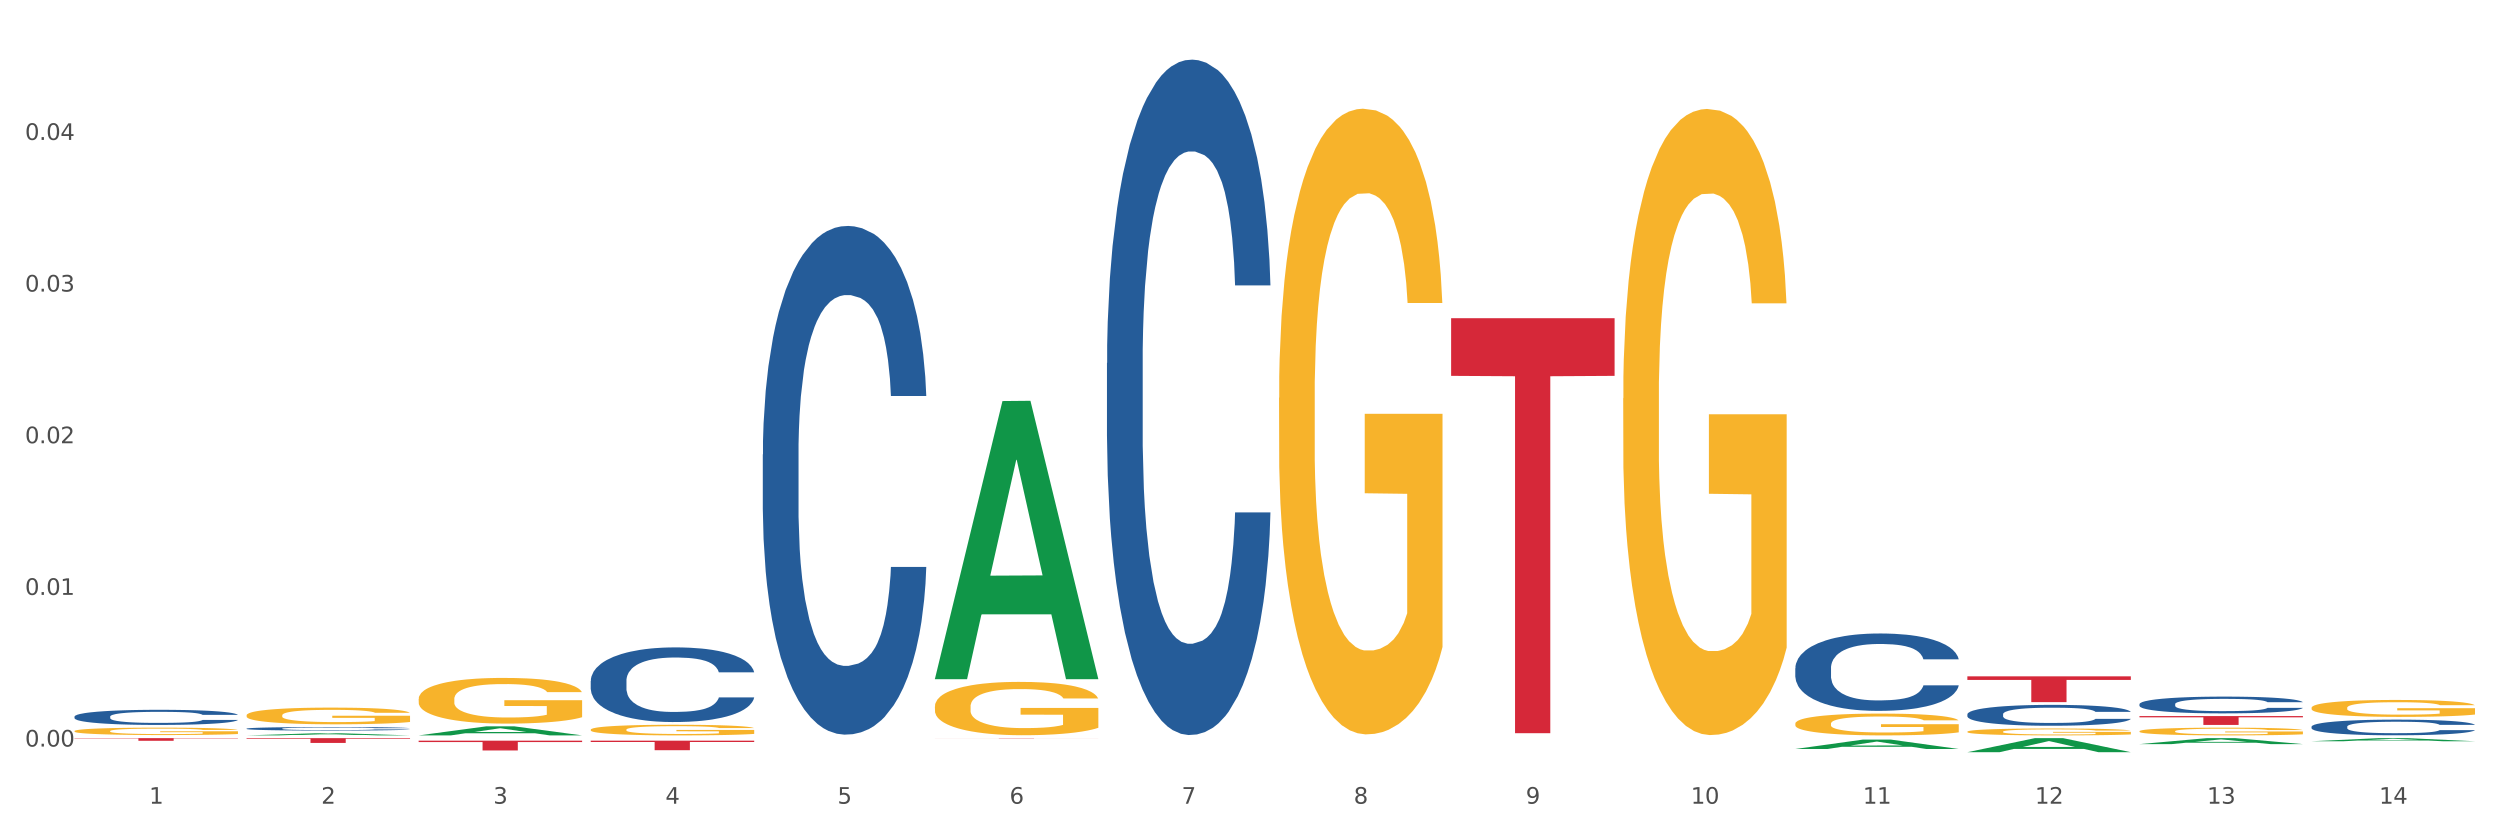 <?xml version="1.0" encoding="utf-8" standalone="no"?>
<!DOCTYPE svg PUBLIC "-//W3C//DTD SVG 1.1//EN"
  "http://www.w3.org/Graphics/SVG/1.1/DTD/svg11.dtd">
<svg xmlns:xlink="http://www.w3.org/1999/xlink" width="1080pt" height="360pt" viewBox="0 0 1080 360" xmlns="http://www.w3.org/2000/svg" version="1.1">
 <rect x="0" y="0" width="1080" height="360" fill="#333333" stroke="none"/>
 <defs>
  <style type="text/css">*{stroke-linejoin: round; stroke-linecap: butt}</style>
 </defs>
 <g id="figure_1">
  <g id="patch_1">
   <path d="M 0 360 
L 1080 360 
L 1080 0 
L 0 0 
z
" style="fill: #ffffff; stroke: #ffffff; stroke-linejoin: miter"/>
  </g>
  <g id="axes_1">
   <g id="matplotlib.axis_1">
    <g id="xtick_1">
     <g id="text_1">
      <!-- 1 -->
      <g style="fill: #4d4d4d" transform="translate(64.432 347.204) scale(0.096 -0.096)">
       <defs>
        <path id="DejaVuSans-31" d="M 794 531 
L 1825 531 
L 1825 4091 
L 703 3866 
L 703 4441 
L 1819 4666 
L 2450 4666 
L 2450 531 
L 3481 531 
L 3481 0 
L 794 0 
L 794 531 
z
" transform="scale(0.016)"/>
       </defs>
       <use xlink:href="#DejaVuSans-31"/>
      </g>
     </g>
    </g>
    <g id="xtick_2">
     <g id="text_2">
      <!-- 2 -->
      <g style="fill: #4d4d4d" transform="translate(138.771 347.204) scale(0.096 -0.096)">
       <defs>
        <path id="DejaVuSans-32" d="M 1228 531 
L 3431 531 
L 3431 0 
L 469 0 
L 469 531 
Q 828 903 1448 1529 
Q 2069 2156 2228 2338 
Q 2531 2678 2651 2914 
Q 2772 3150 2772 3378 
Q 2772 3750 2511 3984 
Q 2250 4219 1831 4219 
Q 1534 4219 1204 4116 
Q 875 4013 500 3803 
L 500 4441 
Q 881 4594 1212 4672 
Q 1544 4750 1819 4750 
Q 2544 4750 2975 4387 
Q 3406 4025 3406 3419 
Q 3406 3131 3298 2873 
Q 3191 2616 2906 2266 
Q 2828 2175 2409 1742 
Q 1991 1309 1228 531 
z
" transform="scale(0.016)"/>
       </defs>
       <use xlink:href="#DejaVuSans-32"/>
      </g>
     </g>
    </g>
    <g id="xtick_3">
     <g id="text_3">
      <!-- 3 -->
      <g style="fill: #4d4d4d" transform="translate(213.109 347.204) scale(0.096 -0.096)">
       <defs>
        <path id="DejaVuSans-33" d="M 2597 2516 
Q 3050 2419 3304 2112 
Q 3559 1806 3559 1356 
Q 3559 666 3084 287 
Q 2609 -91 1734 -91 
Q 1441 -91 1130 -33 
Q 819 25 488 141 
L 488 750 
Q 750 597 1062 519 
Q 1375 441 1716 441 
Q 2309 441 2620 675 
Q 2931 909 2931 1356 
Q 2931 1769 2642 2001 
Q 2353 2234 1838 2234 
L 1294 2234 
L 1294 2753 
L 1863 2753 
Q 2328 2753 2575 2939 
Q 2822 3125 2822 3475 
Q 2822 3834 2567 4026 
Q 2313 4219 1838 4219 
Q 1578 4219 1281 4162 
Q 984 4106 628 3988 
L 628 4550 
Q 988 4650 1302 4700 
Q 1616 4750 1894 4750 
Q 2613 4750 3031 4423 
Q 3450 4097 3450 3541 
Q 3450 3153 3228 2886 
Q 3006 2619 2597 2516 
z
" transform="scale(0.016)"/>
       </defs>
       <use xlink:href="#DejaVuSans-33"/>
      </g>
     </g>
    </g>
    <g id="xtick_4">
     <g id="text_4">
      <!-- 4 -->
      <g style="fill: #4d4d4d" transform="translate(287.448 347.204) scale(0.096 -0.096)">
       <defs>
        <path id="DejaVuSans-34" d="M 2419 4116 
L 825 1625 
L 2419 1625 
L 2419 4116 
z
M 2253 4666 
L 3047 4666 
L 3047 1625 
L 3713 1625 
L 3713 1100 
L 3047 1100 
L 3047 0 
L 2419 0 
L 2419 1100 
L 313 1100 
L 313 1709 
L 2253 4666 
z
" transform="scale(0.016)"/>
       </defs>
       <use xlink:href="#DejaVuSans-34"/>
      </g>
     </g>
    </g>
    <g id="xtick_5">
     <g id="text_5">
      <!-- 5 -->
      <g style="fill: #4d4d4d" transform="translate(361.787 347.204) scale(0.096 -0.096)">
       <defs>
        <path id="DejaVuSans-35" d="M 691 4666 
L 3169 4666 
L 3169 4134 
L 1269 4134 
L 1269 2991 
Q 1406 3038 1543 3061 
Q 1681 3084 1819 3084 
Q 2600 3084 3056 2656 
Q 3513 2228 3513 1497 
Q 3513 744 3044 326 
Q 2575 -91 1722 -91 
Q 1428 -91 1123 -41 
Q 819 9 494 109 
L 494 744 
Q 775 591 1075 516 
Q 1375 441 1709 441 
Q 2250 441 2565 725 
Q 2881 1009 2881 1497 
Q 2881 1984 2565 2268 
Q 2250 2553 1709 2553 
Q 1456 2553 1204 2497 
Q 953 2441 691 2322 
L 691 4666 
z
" transform="scale(0.016)"/>
       </defs>
       <use xlink:href="#DejaVuSans-35"/>
      </g>
     </g>
    </g>
    <g id="xtick_6">
     <g id="text_6">
      <!-- 6 -->
      <g style="fill: #4d4d4d" transform="translate(436.125 347.204) scale(0.096 -0.096)">
       <defs>
        <path id="DejaVuSans-36" d="M 2113 2584 
Q 1688 2584 1439 2293 
Q 1191 2003 1191 1497 
Q 1191 994 1439 701 
Q 1688 409 2113 409 
Q 2538 409 2786 701 
Q 3034 994 3034 1497 
Q 3034 2003 2786 2293 
Q 2538 2584 2113 2584 
z
M 3366 4563 
L 3366 3988 
Q 3128 4100 2886 4159 
Q 2644 4219 2406 4219 
Q 1781 4219 1451 3797 
Q 1122 3375 1075 2522 
Q 1259 2794 1537 2939 
Q 1816 3084 2150 3084 
Q 2853 3084 3261 2657 
Q 3669 2231 3669 1497 
Q 3669 778 3244 343 
Q 2819 -91 2113 -91 
Q 1303 -91 875 529 
Q 447 1150 447 2328 
Q 447 3434 972 4092 
Q 1497 4750 2381 4750 
Q 2619 4750 2861 4703 
Q 3103 4656 3366 4563 
z
" transform="scale(0.016)"/>
       </defs>
       <use xlink:href="#DejaVuSans-36"/>
      </g>
     </g>
    </g>
    <g id="xtick_7">
     <g id="text_7">
      <!-- 7 -->
      <g style="fill: #4d4d4d" transform="translate(510.464 347.204) scale(0.096 -0.096)">
       <defs>
        <path id="DejaVuSans-37" d="M 525 4666 
L 3525 4666 
L 3525 4397 
L 1831 0 
L 1172 0 
L 2766 4134 
L 525 4134 
L 525 4666 
z
" transform="scale(0.016)"/>
       </defs>
       <use xlink:href="#DejaVuSans-37"/>
      </g>
     </g>
    </g>
    <g id="xtick_8">
     <g id="text_8">
      <!-- 8 -->
      <g style="fill: #4d4d4d" transform="translate(584.803 347.204) scale(0.096 -0.096)">
       <defs>
        <path id="DejaVuSans-38" d="M 2034 2216 
Q 1584 2216 1326 1975 
Q 1069 1734 1069 1313 
Q 1069 891 1326 650 
Q 1584 409 2034 409 
Q 2484 409 2743 651 
Q 3003 894 3003 1313 
Q 3003 1734 2745 1975 
Q 2488 2216 2034 2216 
z
M 1403 2484 
Q 997 2584 770 2862 
Q 544 3141 544 3541 
Q 544 4100 942 4425 
Q 1341 4750 2034 4750 
Q 2731 4750 3128 4425 
Q 3525 4100 3525 3541 
Q 3525 3141 3298 2862 
Q 3072 2584 2669 2484 
Q 3125 2378 3379 2068 
Q 3634 1759 3634 1313 
Q 3634 634 3220 271 
Q 2806 -91 2034 -91 
Q 1263 -91 848 271 
Q 434 634 434 1313 
Q 434 1759 690 2068 
Q 947 2378 1403 2484 
z
M 1172 3481 
Q 1172 3119 1398 2916 
Q 1625 2713 2034 2713 
Q 2441 2713 2670 2916 
Q 2900 3119 2900 3481 
Q 2900 3844 2670 4047 
Q 2441 4250 2034 4250 
Q 1625 4250 1398 4047 
Q 1172 3844 1172 3481 
z
" transform="scale(0.016)"/>
       </defs>
       <use xlink:href="#DejaVuSans-38"/>
      </g>
     </g>
    </g>
    <g id="xtick_9">
     <g id="text_9">
      <!-- 9 -->
      <g style="fill: #4d4d4d" transform="translate(659.142 347.204) scale(0.096 -0.096)">
       <defs>
        <path id="DejaVuSans-39" d="M 703 97 
L 703 672 
Q 941 559 1184 500 
Q 1428 441 1663 441 
Q 2288 441 2617 861 
Q 2947 1281 2994 2138 
Q 2813 1869 2534 1725 
Q 2256 1581 1919 1581 
Q 1219 1581 811 2004 
Q 403 2428 403 3163 
Q 403 3881 828 4315 
Q 1253 4750 1959 4750 
Q 2769 4750 3195 4129 
Q 3622 3509 3622 2328 
Q 3622 1225 3098 567 
Q 2575 -91 1691 -91 
Q 1453 -91 1209 -44 
Q 966 3 703 97 
z
M 1959 2075 
Q 2384 2075 2632 2365 
Q 2881 2656 2881 3163 
Q 2881 3666 2632 3958 
Q 2384 4250 1959 4250 
Q 1534 4250 1286 3958 
Q 1038 3666 1038 3163 
Q 1038 2656 1286 2365 
Q 1534 2075 1959 2075 
z
" transform="scale(0.016)"/>
       </defs>
       <use xlink:href="#DejaVuSans-39"/>
      </g>
     </g>
    </g>
    <g id="xtick_10">
     <g id="text_10">
      <!-- 10 -->
      <g style="fill: #4d4d4d" transform="translate(730.426 347.204) scale(0.096 -0.096)">
       <defs>
        <path id="DejaVuSans-30" d="M 2034 4250 
Q 1547 4250 1301 3770 
Q 1056 3291 1056 2328 
Q 1056 1369 1301 889 
Q 1547 409 2034 409 
Q 2525 409 2770 889 
Q 3016 1369 3016 2328 
Q 3016 3291 2770 3770 
Q 2525 4250 2034 4250 
z
M 2034 4750 
Q 2819 4750 3233 4129 
Q 3647 3509 3647 2328 
Q 3647 1150 3233 529 
Q 2819 -91 2034 -91 
Q 1250 -91 836 529 
Q 422 1150 422 2328 
Q 422 3509 836 4129 
Q 1250 4750 2034 4750 
z
" transform="scale(0.016)"/>
       </defs>
       <use xlink:href="#DejaVuSans-31"/>
       <use xlink:href="#DejaVuSans-30" transform="translate(63.623 0)"/>
      </g>
     </g>
    </g>
    <g id="xtick_11">
     <g id="text_11">
      <!-- 11 -->
      <g style="fill: #4d4d4d" transform="translate(804.765 347.204) scale(0.096 -0.096)">
       <use xlink:href="#DejaVuSans-31"/>
       <use xlink:href="#DejaVuSans-31" transform="translate(63.623 0)"/>
      </g>
     </g>
    </g>
    <g id="xtick_12">
     <g id="text_12">
      <!-- 12 -->
      <g style="fill: #4d4d4d" transform="translate(879.104 347.204) scale(0.096 -0.096)">
       <use xlink:href="#DejaVuSans-31"/>
       <use xlink:href="#DejaVuSans-32" transform="translate(63.623 0)"/>
      </g>
     </g>
    </g>
    <g id="xtick_13">
     <g id="text_13">
      <!-- 13 -->
      <g style="fill: #4d4d4d" transform="translate(953.442 347.204) scale(0.096 -0.096)">
       <use xlink:href="#DejaVuSans-31"/>
       <use xlink:href="#DejaVuSans-33" transform="translate(63.623 0)"/>
      </g>
     </g>
    </g>
    <g id="xtick_14">
     <g id="text_14">
      <!-- 14 -->
      <g style="fill: #4d4d4d" transform="translate(1027.781 347.204) scale(0.096 -0.096)">
       <use xlink:href="#DejaVuSans-31"/>
       <use xlink:href="#DejaVuSans-34" transform="translate(63.623 0)"/>
      </g>
     </g>
    </g>
    <g id="xtick_15"/>
    <g id="xtick_16"/>
    <g id="xtick_17"/>
    <g id="xtick_18"/>
    <g id="xtick_19"/>
    <g id="xtick_20"/>
    <g id="xtick_21"/>
    <g id="xtick_22"/>
    <g id="xtick_23"/>
    <g id="xtick_24"/>
    <g id="xtick_25"/>
    <g id="xtick_26"/>
    <g id="xtick_27"/>
   </g>
   <g id="matplotlib.axis_2">
    <g id="ytick_1">
     <g id="text_15">
      <!-- 0.00 -->
      <g style="fill: #4d4d4d" transform="translate(10.8 322.513) scale(0.096 -0.096)">
       <defs>
        <path id="DejaVuSans-2e" d="M 684 794 
L 1344 794 
L 1344 0 
L 684 0 
L 684 794 
z
" transform="scale(0.016)"/>
       </defs>
       <use xlink:href="#DejaVuSans-30"/>
       <use xlink:href="#DejaVuSans-2e" transform="translate(63.623 0)"/>
       <use xlink:href="#DejaVuSans-30" transform="translate(95.41 0)"/>
       <use xlink:href="#DejaVuSans-30" transform="translate(159.033 0)"/>
      </g>
     </g>
    </g>
    <g id="ytick_2">
     <g id="text_16">
      <!-- 0.01 -->
      <g style="fill: #4d4d4d" transform="translate(10.8 256.996) scale(0.096 -0.096)">
       <use xlink:href="#DejaVuSans-30"/>
       <use xlink:href="#DejaVuSans-2e" transform="translate(63.623 0)"/>
       <use xlink:href="#DejaVuSans-30" transform="translate(95.41 0)"/>
       <use xlink:href="#DejaVuSans-31" transform="translate(159.033 0)"/>
      </g>
     </g>
    </g>
    <g id="ytick_3">
     <g id="text_17">
      <!-- 0.02 -->
      <g style="fill: #4d4d4d" transform="translate(10.8 191.479) scale(0.096 -0.096)">
       <use xlink:href="#DejaVuSans-30"/>
       <use xlink:href="#DejaVuSans-2e" transform="translate(63.623 0)"/>
       <use xlink:href="#DejaVuSans-30" transform="translate(95.41 0)"/>
       <use xlink:href="#DejaVuSans-32" transform="translate(159.033 0)"/>
      </g>
     </g>
    </g>
    <g id="ytick_4">
     <g id="text_18">
      <!-- 0.03 -->
      <g style="fill: #4d4d4d" transform="translate(10.8 125.962) scale(0.096 -0.096)">
       <use xlink:href="#DejaVuSans-30"/>
       <use xlink:href="#DejaVuSans-2e" transform="translate(63.623 0)"/>
       <use xlink:href="#DejaVuSans-30" transform="translate(95.41 0)"/>
       <use xlink:href="#DejaVuSans-33" transform="translate(159.033 0)"/>
      </g>
     </g>
    </g>
    <g id="ytick_5">
     <g id="text_19">
      <!-- 0.04 -->
      <g style="fill: #4d4d4d" transform="translate(10.8 60.444) scale(0.096 -0.096)">
       <use xlink:href="#DejaVuSans-30"/>
       <use xlink:href="#DejaVuSans-2e" transform="translate(63.623 0)"/>
       <use xlink:href="#DejaVuSans-30" transform="translate(95.41 0)"/>
       <use xlink:href="#DejaVuSans-34" transform="translate(159.033 0)"/>
      </g>
     </g>
    </g>
    <g id="ytick_6"/>
    <g id="ytick_7"/>
    <g id="ytick_8"/>
    <g id="ytick_9"/>
    <g id="ytick_10"/>
   </g>
   <g id="PolyCollection_1">
    <path d="M 998.578 320.216 
L 998.651 320.215 
L 1027.773 318.867 
L 1039.859 318.865 
L 1069.2 320.219 
L 1055.221 320.219 
L 1048.887 319.904 
L 1018.818 319.904 
L 1018.6 319.909 
L 1012.484 320.219 
L 998.578 320.219 
L 998.578 320.216 
L 1022.604 319.716 
L 1045.101 319.714 
L 1033.962 319.154 
L 1033.816 319.151 
L 1033.671 319.155 
L 1022.531 319.714 
L 1022.604 319.716 
L 998.578 320.216 
z
" clip-path="url(#p4e2aa5f43e)" style="fill: #109648"/>
    <path d="M 403.869 318.865 
L 474.49 318.865 
L 474.49 318.881 
L 446.71 318.881 
L 446.71 318.976 
L 431.481 318.976 
L 431.481 318.881 
L 403.869 318.881 
L 403.869 318.865 
L 403.869 318.865 
z
" clip-path="url(#p4e2aa5f43e)" style="fill: #d62839"/>
    <path d="M 180.852 319.978 
L 251.474 319.978 
L 251.474 320.565 
L 223.694 320.569 
L 223.694 324.202 
L 208.465 324.202 
L 208.465 320.569 
L 180.852 320.565 
L 180.852 319.982 
L 180.852 319.978 
z
" clip-path="url(#p4e2aa5f43e)" style="fill: #d62839"/>
    <path d="M 626.885 137.457 
L 697.506 137.457 
L 697.506 162.37 
L 669.726 162.538 
L 669.726 316.728 
L 654.497 316.728 
L 654.497 162.538 
L 626.885 162.37 
L 626.885 137.625 
L 626.885 137.457 
z
" clip-path="url(#p4e2aa5f43e)" style="fill: #d62839"/>
    <path d="M 849.901 292.177 
L 920.523 292.177 
L 920.523 293.727 
L 892.742 293.737 
L 892.742 303.33 
L 877.514 303.33 
L 877.514 293.737 
L 849.901 293.727 
L 849.901 292.187 
L 849.901 292.177 
z
" clip-path="url(#p4e2aa5f43e)" style="fill: #d62839"/>
    <path d="M 924.24 309.351 
L 994.861 309.351 
L 994.861 309.883 
L 967.081 309.886 
L 967.081 313.177 
L 951.852 313.177 
L 951.852 309.886 
L 924.24 309.883 
L 924.24 309.355 
L 924.24 309.351 
z
" clip-path="url(#p4e2aa5f43e)" style="fill: #d62839"/>
    <path d="M 403.869 293.177 
L 403.941 293.064 
L 433.064 173.252 
L 445.15 173.139 
L 474.49 293.403 
L 460.512 293.403 
L 454.177 265.397 
L 424.109 265.397 
L 423.89 265.849 
L 417.774 293.403 
L 403.869 293.403 
L 403.869 293.177 
L 427.895 248.685 
L 450.392 248.572 
L 439.252 198.772 
L 439.107 198.547 
L 438.961 198.885 
L 427.822 248.572 
L 427.895 248.685 
L 403.869 293.177 
z
" clip-path="url(#p4e2aa5f43e)" style="fill: #109648"/>
    <path d="M 180.852 317.686 
L 180.925 317.682 
L 210.048 313.778 
L 222.133 313.774 
L 251.474 317.693 
L 237.495 317.693 
L 231.161 316.78 
L 201.092 316.78 
L 200.874 316.795 
L 194.758 317.693 
L 180.852 317.693 
L 180.852 317.686 
L 204.878 316.236 
L 227.375 316.232 
L 216.236 314.609 
L 216.09 314.602 
L 215.945 314.613 
L 204.806 316.232 
L 204.878 316.236 
L 180.852 317.686 
z
" clip-path="url(#p4e2aa5f43e)" style="fill: #109648"/>
    <path d="M 255.191 319.98 
L 325.813 319.98 
L 325.813 320.55 
L 298.033 320.554 
L 298.033 324.087 
L 282.804 324.087 
L 282.804 320.554 
L 255.191 320.55 
L 255.191 319.983 
L 255.191 319.98 
z
" clip-path="url(#p4e2aa5f43e)" style="fill: #d62839"/>
    <path d="M 924.24 304.19 
L 924.323 304.183 
L 924.323 303.998 
L 924.573 303.747 
L 925.492 303.284 
L 926.66 302.933 
L 928.664 302.523 
L 929.749 302.351 
L 931.168 302.159 
L 934.09 301.848 
L 937.429 301.583 
L 939.766 301.438 
L 941.519 301.345 
L 945.443 301.18 
L 947.697 301.107 
L 950.034 301.048 
L 952.037 301.008 
L 955.377 300.962 
L 958.048 300.942 
L 961.136 300.935 
L 963.724 300.942 
L 967.147 300.968 
L 972.155 301.048 
L 974.075 301.094 
L 976.663 301.173 
L 979.335 301.279 
L 981.505 301.385 
L 984.009 301.537 
L 986.597 301.736 
L 989.101 301.987 
L 990.854 302.218 
L 992.273 302.463 
L 993.526 302.761 
L 994.444 303.085 
L 994.861 303.356 
L 979.585 303.356 
L 979.168 303.112 
L 978.333 302.847 
L 977.498 302.668 
L 976.58 302.523 
L 975.161 302.357 
L 973.908 302.252 
L 971.822 302.126 
L 969.902 302.046 
L 968.316 302 
L 966.396 301.96 
L 962.305 301.921 
L 959.383 301.921 
L 957.547 301.934 
L 955.293 301.967 
L 953.373 302.013 
L 951.119 302.093 
L 949.366 302.179 
L 947.613 302.291 
L 946.611 302.371 
L 945.109 302.516 
L 944.107 302.635 
L 942.771 302.84 
L 942.02 302.986 
L 940.685 303.363 
L 940.1 303.641 
L 939.85 303.833 
L 939.683 304.044 
L 939.683 305.076 
L 940.184 305.539 
L 940.601 305.738 
L 941.269 305.963 
L 942.521 306.254 
L 944.358 306.538 
L 946.278 306.743 
L 947.864 306.869 
L 949.366 306.962 
L 950.869 307.034 
L 952.705 307.101 
L 954.208 307.14 
L 956.462 307.18 
L 959.133 307.2 
L 961.22 307.2 
L 965.477 307.167 
L 967.397 307.134 
L 969.234 307.087 
L 971.237 307.015 
L 972.823 306.935 
L 973.742 306.876 
L 975.244 306.75 
L 976.413 306.618 
L 977.415 306.465 
L 978.082 306.333 
L 978.834 306.135 
L 979.418 305.91 
L 979.585 305.791 
L 994.861 305.791 
L 994.527 306.029 
L 993.943 306.26 
L 992.774 306.571 
L 991.856 306.75 
L 990.437 306.968 
L 988.934 307.153 
L 986.847 307.359 
L 984.927 307.511 
L 982.924 307.643 
L 980.754 307.762 
L 976.83 307.927 
L 975.411 307.974 
L 972.406 308.053 
L 970.069 308.099 
L 966.646 308.146 
L 963.14 308.172 
L 959.467 308.179 
L 956.211 308.166 
L 952.622 308.126 
L 950.368 308.086 
L 947.864 308.027 
L 944.942 307.934 
L 942.187 307.822 
L 939.599 307.689 
L 937.178 307.537 
L 934.925 307.365 
L 932.003 307.081 
L 929.832 306.803 
L 928.246 306.545 
L 927.161 306.327 
L 926.076 306.049 
L 925.492 305.857 
L 924.573 305.394 
L 924.24 304.964 
L 924.24 304.19 
z
" clip-path="url(#p4e2aa5f43e)" style="fill: #255c99"/>
    <path d="M 849.901 308.559 
L 849.984 308.551 
L 849.984 308.32 
L 850.235 308.007 
L 851.153 307.429 
L 852.322 306.992 
L 854.325 306.481 
L 855.41 306.267 
L 856.829 306.028 
L 859.751 305.64 
L 863.09 305.31 
L 865.428 305.129 
L 867.181 305.013 
L 871.104 304.807 
L 873.358 304.717 
L 875.695 304.642 
L 877.699 304.593 
L 881.038 304.535 
L 883.709 304.51 
L 886.798 304.502 
L 889.386 304.51 
L 892.808 304.543 
L 897.817 304.642 
L 899.737 304.7 
L 902.325 304.799 
L 904.996 304.931 
L 907.166 305.063 
L 909.671 305.253 
L 912.258 305.5 
L 914.763 305.813 
L 916.516 306.102 
L 917.935 306.407 
L 919.187 306.778 
L 920.105 307.182 
L 920.523 307.52 
L 905.246 307.52 
L 904.829 307.215 
L 903.994 306.885 
L 903.159 306.663 
L 902.241 306.481 
L 900.822 306.275 
L 899.57 306.143 
L 897.483 305.986 
L 895.563 305.887 
L 893.977 305.83 
L 892.057 305.78 
L 887.966 305.731 
L 885.045 305.731 
L 883.208 305.747 
L 880.954 305.789 
L 879.034 305.846 
L 876.78 305.945 
L 875.027 306.052 
L 873.274 306.193 
L 872.273 306.292 
L 870.77 306.473 
L 869.768 306.621 
L 868.433 306.877 
L 867.681 307.058 
L 866.346 307.528 
L 865.761 307.875 
L 865.511 308.114 
L 865.344 308.378 
L 865.344 309.664 
L 865.845 310.241 
L 866.262 310.488 
L 866.93 310.769 
L 868.182 311.132 
L 870.019 311.486 
L 871.939 311.742 
L 873.525 311.898 
L 875.027 312.014 
L 876.53 312.105 
L 878.367 312.187 
L 879.869 312.237 
L 882.123 312.286 
L 884.794 312.311 
L 886.881 312.311 
L 891.139 312.27 
L 893.059 312.228 
L 894.895 312.171 
L 896.899 312.08 
L 898.485 311.981 
L 899.403 311.907 
L 900.905 311.75 
L 902.074 311.585 
L 903.076 311.396 
L 903.744 311.231 
L 904.495 310.983 
L 905.079 310.703 
L 905.246 310.554 
L 920.523 310.554 
L 920.189 310.851 
L 919.604 311.14 
L 918.436 311.527 
L 917.517 311.75 
L 916.098 312.022 
L 914.596 312.253 
L 912.509 312.509 
L 910.589 312.698 
L 908.585 312.863 
L 906.415 313.012 
L 902.491 313.218 
L 901.072 313.275 
L 898.067 313.374 
L 895.73 313.432 
L 892.307 313.49 
L 888.801 313.523 
L 885.128 313.531 
L 881.873 313.515 
L 878.283 313.465 
L 876.029 313.416 
L 873.525 313.341 
L 870.603 313.226 
L 867.848 313.086 
L 865.261 312.921 
L 862.84 312.731 
L 860.586 312.517 
L 857.664 312.162 
L 855.494 311.816 
L 853.908 311.494 
L 852.823 311.222 
L 851.737 310.876 
L 851.153 310.637 
L 850.235 310.06 
L 849.901 309.524 
L 849.901 308.559 
z
" clip-path="url(#p4e2aa5f43e)" style="fill: #255c99"/>
    <path d="M 32.175 309.571 
L 32.258 309.565 
L 32.258 309.398 
L 32.509 309.171 
L 33.427 308.752 
L 34.596 308.436 
L 36.599 308.066 
L 37.684 307.91 
L 39.104 307.737 
L 42.025 307.456 
L 45.364 307.217 
L 47.702 307.086 
L 49.455 307.002 
L 53.378 306.853 
L 55.632 306.787 
L 57.969 306.734 
L 59.973 306.698 
L 63.312 306.656 
L 65.983 306.638 
L 69.072 306.632 
L 71.66 306.638 
L 75.082 306.662 
L 80.091 306.734 
L 82.011 306.775 
L 84.599 306.847 
L 87.27 306.943 
L 89.44 307.038 
L 91.945 307.176 
L 94.533 307.355 
L 97.037 307.582 
L 98.79 307.791 
L 100.209 308.012 
L 101.461 308.281 
L 102.379 308.573 
L 102.797 308.818 
L 87.52 308.818 
L 87.103 308.597 
L 86.268 308.358 
L 85.434 308.197 
L 84.515 308.066 
L 83.096 307.916 
L 81.844 307.821 
L 79.757 307.707 
L 77.837 307.636 
L 76.251 307.594 
L 74.331 307.558 
L 70.241 307.522 
L 67.319 307.522 
L 65.482 307.534 
L 63.229 307.564 
L 61.309 307.606 
L 59.055 307.677 
L 57.302 307.755 
L 55.549 307.857 
L 54.547 307.928 
L 53.044 308.06 
L 52.043 308.167 
L 50.707 308.352 
L 49.956 308.484 
L 48.62 308.824 
L 48.036 309.075 
L 47.785 309.248 
L 47.618 309.439 
L 47.618 310.371 
L 48.119 310.789 
L 48.537 310.968 
L 49.204 311.171 
L 50.457 311.434 
L 52.293 311.691 
L 54.213 311.876 
L 55.799 311.99 
L 57.302 312.073 
L 58.804 312.139 
L 60.641 312.199 
L 62.143 312.235 
L 64.397 312.27 
L 67.069 312.288 
L 69.155 312.288 
L 73.413 312.258 
L 75.333 312.229 
L 77.169 312.187 
L 79.173 312.121 
L 80.759 312.049 
L 81.677 311.996 
L 83.18 311.882 
L 84.348 311.763 
L 85.35 311.625 
L 86.018 311.506 
L 86.769 311.327 
L 87.353 311.124 
L 87.52 311.016 
L 102.797 311.016 
L 102.463 311.231 
L 101.879 311.44 
L 100.71 311.721 
L 99.792 311.882 
L 98.372 312.079 
L 96.87 312.247 
L 94.783 312.432 
L 92.863 312.569 
L 90.86 312.688 
L 88.689 312.796 
L 84.766 312.945 
L 83.347 312.987 
L 80.341 313.059 
L 78.004 313.101 
L 74.581 313.142 
L 71.075 313.166 
L 67.402 313.172 
L 64.147 313.16 
L 60.557 313.124 
L 58.303 313.089 
L 55.799 313.035 
L 52.877 312.951 
L 50.123 312.85 
L 47.535 312.73 
L 45.114 312.593 
L 42.86 312.438 
L 39.938 312.181 
L 37.768 311.93 
L 36.182 311.697 
L 35.097 311.5 
L 34.011 311.249 
L 33.427 311.076 
L 32.509 310.658 
L 32.175 310.27 
L 32.175 309.571 
z
" clip-path="url(#p4e2aa5f43e)" style="fill: #255c99"/>
    <path d="M 255.191 294.163 
L 255.275 294.133 
L 255.275 293.309 
L 255.525 292.19 
L 256.443 290.128 
L 257.612 288.567 
L 259.615 286.741 
L 260.701 285.975 
L 262.12 285.121 
L 265.041 283.737 
L 268.381 282.559 
L 270.718 281.911 
L 272.471 281.499 
L 276.394 280.762 
L 278.648 280.438 
L 280.986 280.173 
L 282.989 279.997 
L 286.328 279.791 
L 288.999 279.702 
L 292.088 279.673 
L 294.676 279.702 
L 298.098 279.82 
L 303.107 280.173 
L 305.027 280.38 
L 307.615 280.733 
L 310.286 281.204 
L 312.457 281.675 
L 314.961 282.353 
L 317.549 283.236 
L 320.053 284.356 
L 321.806 285.386 
L 323.225 286.476 
L 324.477 287.801 
L 325.396 289.244 
L 325.813 290.452 
L 310.537 290.452 
L 310.119 289.362 
L 309.284 288.184 
L 308.45 287.389 
L 307.531 286.741 
L 306.112 286.005 
L 304.86 285.534 
L 302.773 284.974 
L 300.853 284.621 
L 299.267 284.414 
L 297.347 284.238 
L 293.257 284.061 
L 290.335 284.061 
L 288.499 284.12 
L 286.245 284.267 
L 284.325 284.473 
L 282.071 284.827 
L 280.318 285.21 
L 278.565 285.71 
L 277.563 286.064 
L 276.06 286.712 
L 275.059 287.242 
L 273.723 288.155 
L 272.972 288.803 
L 271.636 290.481 
L 271.052 291.718 
L 270.801 292.572 
L 270.634 293.515 
L 270.634 298.109 
L 271.135 300.171 
L 271.553 301.055 
L 272.22 302.056 
L 273.473 303.352 
L 275.309 304.618 
L 277.229 305.531 
L 278.815 306.091 
L 280.318 306.503 
L 281.82 306.827 
L 283.657 307.122 
L 285.159 307.298 
L 287.413 307.475 
L 290.085 307.563 
L 292.172 307.563 
L 296.429 307.416 
L 298.349 307.269 
L 300.185 307.063 
L 302.189 306.739 
L 303.775 306.385 
L 304.693 306.12 
L 306.196 305.561 
L 307.364 304.972 
L 308.366 304.294 
L 309.034 303.705 
L 309.785 302.822 
L 310.37 301.82 
L 310.537 301.29 
L 325.813 301.29 
L 325.479 302.35 
L 324.895 303.381 
L 323.726 304.765 
L 322.808 305.561 
L 321.389 306.533 
L 319.886 307.357 
L 317.799 308.27 
L 315.879 308.948 
L 313.876 309.537 
L 311.705 310.067 
L 307.782 310.803 
L 306.363 311.009 
L 303.358 311.363 
L 301.02 311.569 
L 297.598 311.775 
L 294.092 311.893 
L 290.419 311.922 
L 287.163 311.863 
L 283.573 311.687 
L 281.32 311.51 
L 278.815 311.245 
L 275.893 310.832 
L 273.139 310.332 
L 270.551 309.743 
L 268.13 309.065 
L 265.876 308.3 
L 262.955 307.033 
L 260.784 305.796 
L 259.198 304.648 
L 258.113 303.676 
L 257.028 302.439 
L 256.443 301.585 
L 255.525 299.523 
L 255.191 297.609 
L 255.191 294.163 
z
" clip-path="url(#p4e2aa5f43e)" style="fill: #255c99"/>
    <path d="M 329.53 196.349 
L 329.613 196.148 
L 329.613 190.529 
L 329.864 182.902 
L 330.782 168.854 
L 331.951 158.217 
L 333.954 145.773 
L 335.039 140.555 
L 336.458 134.735 
L 339.38 125.302 
L 342.719 117.274 
L 345.057 112.859 
L 346.81 110.049 
L 350.733 105.032 
L 352.987 102.824 
L 355.324 101.018 
L 357.328 99.813 
L 360.667 98.408 
L 363.338 97.806 
L 366.427 97.606 
L 369.015 97.806 
L 372.437 98.609 
L 377.446 101.018 
L 379.366 102.422 
L 381.954 104.831 
L 384.625 108.042 
L 386.795 111.253 
L 389.3 115.869 
L 391.887 121.89 
L 394.392 129.517 
L 396.145 136.541 
L 397.564 143.967 
L 398.816 152.998 
L 399.734 162.833 
L 400.152 171.061 
L 384.875 171.061 
L 384.458 163.635 
L 383.623 155.607 
L 382.788 150.189 
L 381.87 145.773 
L 380.451 140.756 
L 379.199 137.545 
L 377.112 133.731 
L 375.192 131.323 
L 373.606 129.918 
L 371.686 128.714 
L 367.595 127.51 
L 364.674 127.51 
L 362.837 127.911 
L 360.583 128.915 
L 358.663 130.319 
L 356.41 132.728 
L 354.656 135.337 
L 352.903 138.749 
L 351.902 141.157 
L 350.399 145.573 
L 349.397 149.185 
L 348.062 155.407 
L 347.31 159.822 
L 345.975 171.262 
L 345.391 179.691 
L 345.14 185.511 
L 344.973 191.934 
L 344.973 223.243 
L 345.474 237.292 
L 345.891 243.312 
L 346.559 250.136 
L 347.811 258.967 
L 349.648 267.597 
L 351.568 273.819 
L 353.154 277.632 
L 354.656 280.442 
L 356.159 282.649 
L 357.996 284.656 
L 359.498 285.86 
L 361.752 287.065 
L 364.423 287.667 
L 366.51 287.667 
L 370.768 286.663 
L 372.688 285.66 
L 374.524 284.255 
L 376.528 282.047 
L 378.114 279.639 
L 379.032 277.833 
L 380.534 274.019 
L 381.703 270.005 
L 382.705 265.389 
L 383.373 261.375 
L 384.124 255.354 
L 384.708 248.531 
L 384.875 244.918 
L 400.152 244.918 
L 399.818 252.143 
L 399.233 259.168 
L 398.065 268.6 
L 397.146 274.019 
L 395.727 280.642 
L 394.225 286.262 
L 392.138 292.484 
L 390.218 297.1 
L 388.214 301.114 
L 386.044 304.726 
L 382.121 309.744 
L 380.701 311.148 
L 377.696 313.557 
L 375.359 314.962 
L 371.936 316.367 
L 368.43 317.169 
L 364.757 317.37 
L 361.502 316.969 
L 357.912 315.764 
L 355.658 314.56 
L 353.154 312.754 
L 350.232 309.944 
L 347.477 306.532 
L 344.89 302.518 
L 342.469 297.902 
L 340.215 292.684 
L 337.293 284.054 
L 335.123 275.625 
L 333.537 267.798 
L 332.452 261.175 
L 331.366 252.745 
L 330.782 246.925 
L 329.864 232.876 
L 329.53 219.831 
L 329.53 196.349 
z
" clip-path="url(#p4e2aa5f43e)" style="fill: #255c99"/>
    <path d="M 775.562 288.686 
L 775.646 288.656 
L 775.646 287.801 
L 775.896 286.641 
L 776.814 284.503 
L 777.983 282.885 
L 779.986 280.992 
L 781.072 280.198 
L 782.491 279.312 
L 785.412 277.877 
L 788.752 276.656 
L 791.089 275.984 
L 792.842 275.556 
L 796.765 274.793 
L 799.019 274.457 
L 801.357 274.182 
L 803.36 273.999 
L 806.699 273.785 
L 809.37 273.694 
L 812.459 273.663 
L 815.047 273.694 
L 818.469 273.816 
L 823.478 274.182 
L 825.398 274.396 
L 827.986 274.762 
L 830.657 275.251 
L 832.828 275.74 
L 835.332 276.442 
L 837.92 277.358 
L 840.424 278.518 
L 842.177 279.587 
L 843.596 280.717 
L 844.848 282.091 
L 845.766 283.587 
L 846.184 284.839 
L 830.908 284.839 
L 830.49 283.709 
L 829.655 282.488 
L 828.821 281.663 
L 827.902 280.992 
L 826.483 280.228 
L 825.231 279.74 
L 823.144 279.159 
L 821.224 278.793 
L 819.638 278.579 
L 817.718 278.396 
L 813.628 278.213 
L 810.706 278.213 
L 808.87 278.274 
L 806.616 278.427 
L 804.696 278.64 
L 802.442 279.007 
L 800.689 279.404 
L 798.936 279.923 
L 797.934 280.289 
L 796.431 280.961 
L 795.43 281.511 
L 794.094 282.457 
L 793.343 283.129 
L 792.007 284.87 
L 791.423 286.152 
L 791.172 287.038 
L 791.005 288.015 
L 791.005 292.778 
L 791.506 294.916 
L 791.924 295.832 
L 792.591 296.87 
L 793.844 298.213 
L 795.68 299.526 
L 797.6 300.473 
L 799.186 301.053 
L 800.689 301.481 
L 802.191 301.816 
L 804.028 302.122 
L 805.53 302.305 
L 807.784 302.488 
L 810.456 302.58 
L 812.543 302.58 
L 816.8 302.427 
L 818.72 302.275 
L 820.556 302.061 
L 822.56 301.725 
L 824.146 301.358 
L 825.064 301.084 
L 826.567 300.503 
L 827.735 299.893 
L 828.737 299.19 
L 829.405 298.58 
L 830.156 297.664 
L 830.741 296.626 
L 830.908 296.076 
L 846.184 296.076 
L 845.85 297.175 
L 845.266 298.244 
L 844.097 299.679 
L 843.179 300.503 
L 841.76 301.511 
L 840.257 302.366 
L 838.17 303.313 
L 836.25 304.015 
L 834.247 304.626 
L 832.076 305.175 
L 828.153 305.939 
L 826.734 306.152 
L 823.728 306.519 
L 821.391 306.733 
L 817.969 306.946 
L 814.463 307.069 
L 810.79 307.099 
L 807.534 307.038 
L 803.944 306.855 
L 801.69 306.672 
L 799.186 306.397 
L 796.264 305.969 
L 793.51 305.45 
L 790.922 304.839 
L 788.501 304.137 
L 786.247 303.343 
L 783.325 302.03 
L 781.155 300.748 
L 779.569 299.557 
L 778.484 298.549 
L 777.399 297.267 
L 776.814 296.381 
L 775.896 294.244 
L 775.562 292.259 
L 775.562 288.686 
z
" clip-path="url(#p4e2aa5f43e)" style="fill: #255c99"/>
    <path d="M 478.207 156.862 
L 478.291 156.595 
L 478.291 149.134 
L 478.541 139.008 
L 479.459 120.356 
L 480.628 106.233 
L 482.632 89.712 
L 483.717 82.784 
L 485.136 75.056 
L 488.058 62.532 
L 491.397 51.873 
L 493.734 46.011 
L 495.487 42.281 
L 499.41 35.619 
L 501.664 32.688 
L 504.002 30.289 
L 506.005 28.691 
L 509.344 26.825 
L 512.016 26.026 
L 515.104 25.759 
L 517.692 26.026 
L 521.115 27.092 
L 526.123 30.289 
L 528.043 32.155 
L 530.631 35.352 
L 533.302 39.616 
L 535.473 43.879 
L 537.977 50.008 
L 540.565 58.002 
L 543.069 68.128 
L 544.822 77.454 
L 546.241 87.314 
L 547.493 99.305 
L 548.412 112.362 
L 548.829 123.287 
L 533.553 123.287 
L 533.135 113.427 
L 532.301 102.769 
L 531.466 95.574 
L 530.548 89.712 
L 529.128 83.05 
L 527.876 78.787 
L 525.789 73.724 
L 523.869 70.526 
L 522.283 68.661 
L 520.363 67.062 
L 516.273 65.463 
L 513.351 65.463 
L 511.515 65.996 
L 509.261 67.328 
L 507.341 69.194 
L 505.087 72.391 
L 503.334 75.855 
L 501.581 80.385 
L 500.579 83.583 
L 499.077 89.445 
L 498.075 94.242 
L 496.739 102.502 
L 495.988 108.365 
L 494.652 123.553 
L 494.068 134.745 
L 493.818 142.472 
L 493.651 150.999 
L 493.651 192.568 
L 494.151 211.221 
L 494.569 219.215 
L 495.237 228.275 
L 496.489 240 
L 498.325 251.458 
L 500.245 259.718 
L 501.831 264.781 
L 503.334 268.512 
L 504.837 271.443 
L 506.673 274.107 
L 508.176 275.706 
L 510.429 277.305 
L 513.101 278.105 
L 515.188 278.105 
L 519.445 276.772 
L 521.365 275.44 
L 523.202 273.575 
L 525.205 270.643 
L 526.791 267.446 
L 527.709 265.048 
L 529.212 259.985 
L 530.381 254.655 
L 531.382 248.527 
L 532.05 243.197 
L 532.801 235.203 
L 533.386 226.143 
L 533.553 221.347 
L 548.829 221.347 
L 548.495 230.94 
L 547.911 240.266 
L 546.742 252.79 
L 545.824 259.985 
L 544.405 268.778 
L 542.902 276.239 
L 540.815 284.5 
L 538.895 290.628 
L 536.892 295.958 
L 534.721 300.754 
L 530.798 307.416 
L 529.379 309.281 
L 526.374 312.479 
L 524.036 314.344 
L 520.614 316.209 
L 517.108 317.275 
L 513.435 317.542 
L 510.179 317.009 
L 506.59 315.41 
L 504.336 313.811 
L 501.831 311.413 
L 498.91 307.682 
L 496.155 303.152 
L 493.567 297.823 
L 491.146 291.694 
L 488.892 284.766 
L 485.971 273.308 
L 483.8 262.116 
L 482.214 251.724 
L 481.129 242.931 
L 480.044 231.739 
L 479.459 224.012 
L 478.541 205.359 
L 478.207 188.038 
L 478.207 156.862 
z
" clip-path="url(#p4e2aa5f43e)" style="fill: #255c99"/>
    <path d="M 998.578 313.918 
L 998.662 313.912 
L 998.662 313.739 
L 998.912 313.504 
L 999.83 313.071 
L 1000.999 312.744 
L 1003.003 312.36 
L 1004.088 312.2 
L 1005.507 312.02 
L 1008.429 311.73 
L 1011.768 311.482 
L 1014.105 311.346 
L 1015.858 311.26 
L 1019.781 311.105 
L 1022.035 311.037 
L 1024.373 310.982 
L 1026.376 310.945 
L 1029.715 310.901 
L 1032.387 310.883 
L 1035.475 310.877 
L 1038.063 310.883 
L 1041.486 310.907 
L 1046.494 310.982 
L 1048.414 311.025 
L 1051.002 311.099 
L 1053.673 311.198 
L 1055.844 311.297 
L 1058.348 311.439 
L 1060.936 311.625 
L 1063.44 311.86 
L 1065.193 312.076 
L 1066.612 312.305 
L 1067.864 312.583 
L 1068.783 312.886 
L 1069.2 313.139 
L 1053.924 313.139 
L 1053.506 312.911 
L 1052.671 312.663 
L 1051.837 312.496 
L 1050.918 312.36 
L 1049.499 312.206 
L 1048.247 312.107 
L 1046.16 311.989 
L 1044.24 311.915 
L 1042.654 311.872 
L 1040.734 311.835 
L 1036.644 311.798 
L 1033.722 311.798 
L 1031.886 311.81 
L 1029.632 311.841 
L 1027.712 311.884 
L 1025.458 311.958 
L 1023.705 312.039 
L 1021.952 312.144 
L 1020.95 312.218 
L 1019.448 312.354 
L 1018.446 312.465 
L 1017.11 312.657 
L 1016.359 312.793 
L 1015.023 313.145 
L 1014.439 313.405 
L 1014.188 313.584 
L 1014.022 313.782 
L 1014.022 314.747 
L 1014.522 315.179 
L 1014.94 315.365 
L 1015.608 315.575 
L 1016.86 315.847 
L 1018.696 316.113 
L 1020.616 316.305 
L 1022.202 316.422 
L 1023.705 316.509 
L 1025.207 316.577 
L 1027.044 316.638 
L 1028.547 316.675 
L 1030.8 316.713 
L 1033.472 316.731 
L 1035.559 316.731 
L 1039.816 316.7 
L 1041.736 316.669 
L 1043.572 316.626 
L 1045.576 316.558 
L 1047.162 316.484 
L 1048.08 316.428 
L 1049.583 316.311 
L 1050.752 316.187 
L 1051.753 316.045 
L 1052.421 315.921 
L 1053.172 315.736 
L 1053.757 315.526 
L 1053.924 315.414 
L 1069.2 315.414 
L 1068.866 315.637 
L 1068.282 315.853 
L 1067.113 316.144 
L 1066.195 316.311 
L 1064.776 316.515 
L 1063.273 316.688 
L 1061.186 316.879 
L 1059.266 317.022 
L 1057.263 317.145 
L 1055.092 317.257 
L 1051.169 317.411 
L 1049.75 317.454 
L 1046.745 317.529 
L 1044.407 317.572 
L 1040.985 317.615 
L 1037.479 317.64 
L 1033.806 317.646 
L 1030.55 317.634 
L 1026.96 317.597 
L 1024.707 317.559 
L 1022.202 317.504 
L 1019.281 317.417 
L 1016.526 317.312 
L 1013.938 317.189 
L 1011.517 317.046 
L 1009.263 316.886 
L 1006.342 316.62 
L 1004.171 316.36 
L 1002.585 316.119 
L 1001.5 315.915 
L 1000.415 315.655 
L 999.83 315.476 
L 998.912 315.043 
L 998.578 314.642 
L 998.578 313.918 
z
" clip-path="url(#p4e2aa5f43e)" style="fill: #255c99"/>
    <path d="M 106.514 318.865 
L 177.135 318.865 
L 177.135 319.155 
L 149.355 319.157 
L 149.355 320.949 
L 134.126 320.949 
L 134.126 319.157 
L 106.514 319.155 
L 106.514 318.867 
L 106.514 318.865 
z
" clip-path="url(#p4e2aa5f43e)" style="fill: #d62839"/>
    <path d="M 106.514 314.764 
L 106.597 314.763 
L 106.597 314.723 
L 106.848 314.67 
L 107.766 314.572 
L 108.935 314.498 
L 110.938 314.411 
L 112.023 314.375 
L 113.442 314.334 
L 116.364 314.269 
L 119.703 314.213 
L 122.04 314.182 
L 123.794 314.162 
L 127.717 314.127 
L 129.971 314.112 
L 132.308 314.099 
L 134.312 314.091 
L 137.651 314.081 
L 140.322 314.077 
L 143.411 314.075 
L 145.998 314.077 
L 149.421 314.082 
L 154.43 314.099 
L 156.35 314.109 
L 158.937 314.126 
L 161.609 314.148 
L 163.779 314.171 
L 166.283 314.203 
L 168.871 314.245 
L 171.376 314.298 
L 173.129 314.347 
L 174.548 314.399 
L 175.8 314.462 
L 176.718 314.53 
L 177.135 314.588 
L 161.859 314.588 
L 161.442 314.536 
L 160.607 314.48 
L 159.772 314.442 
L 158.854 314.411 
L 157.435 314.376 
L 156.183 314.354 
L 154.096 314.327 
L 152.176 314.311 
L 150.59 314.301 
L 148.67 314.292 
L 144.579 314.284 
L 141.658 314.284 
L 139.821 314.287 
L 137.567 314.294 
L 135.647 314.304 
L 133.393 314.32 
L 131.64 314.339 
L 129.887 314.362 
L 128.886 314.379 
L 127.383 314.41 
L 126.381 314.435 
L 125.046 314.479 
L 124.294 314.509 
L 122.959 314.589 
L 122.374 314.648 
L 122.124 314.688 
L 121.957 314.733 
L 121.957 314.952 
L 122.458 315.05 
L 122.875 315.092 
L 123.543 315.139 
L 124.795 315.201 
L 126.632 315.261 
L 128.552 315.304 
L 130.138 315.331 
L 131.64 315.351 
L 133.143 315.366 
L 134.979 315.38 
L 136.482 315.388 
L 138.736 315.397 
L 141.407 315.401 
L 143.494 315.401 
L 147.751 315.394 
L 149.671 315.387 
L 151.508 315.377 
L 153.511 315.362 
L 155.097 315.345 
L 156.016 315.332 
L 157.518 315.306 
L 158.687 315.278 
L 159.689 315.246 
L 160.357 315.218 
L 161.108 315.176 
L 161.692 315.128 
L 161.859 315.103 
L 177.135 315.103 
L 176.802 315.153 
L 176.217 315.202 
L 175.049 315.268 
L 174.13 315.306 
L 172.711 315.352 
L 171.209 315.391 
L 169.122 315.435 
L 167.202 315.467 
L 165.198 315.495 
L 163.028 315.52 
L 159.104 315.555 
L 157.685 315.565 
L 154.68 315.582 
L 152.343 315.591 
L 148.92 315.601 
L 145.414 315.607 
L 141.741 315.608 
L 138.486 315.605 
L 134.896 315.597 
L 132.642 315.589 
L 130.138 315.576 
L 127.216 315.556 
L 124.461 315.533 
L 121.874 315.505 
L 119.453 315.472 
L 117.199 315.436 
L 114.277 315.376 
L 112.107 315.317 
L 110.521 315.262 
L 109.435 315.216 
L 108.35 315.157 
L 107.766 315.117 
L 106.848 315.019 
L 106.514 314.928 
L 106.514 314.764 
z
" clip-path="url(#p4e2aa5f43e)" style="fill: #255c99"/>
    <path d="M 32.175 318.865 
L 102.797 318.865 
L 102.797 319.026 
L 75.017 319.027 
L 75.017 320.02 
L 59.788 320.02 
L 59.788 319.027 
L 32.175 319.026 
L 32.175 318.866 
L 32.175 318.865 
z
" clip-path="url(#p4e2aa5f43e)" style="fill: #d62839"/>
    <path d="M 180.852 301.983 
L 180.936 301.965 
L 180.936 301.316 
L 181.103 300.757 
L 181.936 299.405 
L 183.187 298.287 
L 184.104 297.692 
L 185.021 297.205 
L 186.105 296.719 
L 187.439 296.214 
L 189.857 295.475 
L 191.358 295.096 
L 193.192 294.7 
L 196.528 294.123 
L 198.946 293.798 
L 201.447 293.528 
L 205.533 293.203 
L 208.201 293.059 
L 211.036 292.951 
L 214.454 292.879 
L 217.039 292.861 
L 222.709 292.915 
L 227.545 293.077 
L 229.879 293.203 
L 232.881 293.42 
L 234.465 293.564 
L 237.05 293.852 
L 239.718 294.231 
L 241.552 294.555 
L 244.304 295.168 
L 246.388 295.781 
L 248.306 296.538 
L 249.306 297.061 
L 250.057 297.548 
L 250.724 298.107 
L 251.391 298.99 
L 236.383 298.99 
L 235.799 298.359 
L 234.882 297.764 
L 233.548 297.187 
L 232.38 296.827 
L 230.379 296.376 
L 228.545 296.088 
L 226.627 295.871 
L 224.293 295.691 
L 222.458 295.601 
L 219.874 295.529 
L 214.788 295.547 
L 211.369 295.691 
L 209.034 295.871 
L 207.534 296.034 
L 206.2 296.214 
L 204.699 296.466 
L 202.948 296.845 
L 201.697 297.187 
L 200.446 297.62 
L 199.446 298.053 
L 198.529 298.558 
L 197.778 299.098 
L 197.195 299.657 
L 196.694 300.342 
L 196.277 301.478 
L 196.277 303.948 
L 196.444 304.507 
L 196.861 305.246 
L 197.361 305.805 
L 198.195 306.472 
L 198.946 306.923 
L 200.363 307.572 
L 201.947 308.112 
L 203.198 308.455 
L 204.449 308.743 
L 206.616 309.14 
L 209.034 309.465 
L 211.119 309.663 
L 213.954 309.843 
L 215.871 309.915 
L 217.539 309.951 
L 221.625 309.951 
L 224.543 309.897 
L 227.795 309.771 
L 230.296 309.609 
L 232.38 309.41 
L 234.715 309.086 
L 236.216 308.779 
L 236.216 305.012 
L 217.873 304.994 
L 217.873 302.488 
L 251.474 302.488 
L 251.474 309.843 
L 250.057 310.222 
L 248.473 310.564 
L 246.805 310.871 
L 244.304 311.249 
L 241.302 311.61 
L 238.634 311.862 
L 235.799 312.079 
L 232.464 312.277 
L 228.128 312.457 
L 225.46 312.529 
L 222.125 312.583 
L 218.206 312.601 
L 214.788 312.565 
L 211.452 312.475 
L 207.951 312.313 
L 204.532 312.079 
L 201.947 311.844 
L 199.362 311.556 
L 196.611 311.177 
L 194.443 310.817 
L 192.776 310.492 
L 190.941 310.077 
L 188.94 309.537 
L 187.439 309.05 
L 186.105 308.545 
L 184.688 307.896 
L 183.687 307.337 
L 182.687 306.634 
L 182.103 306.111 
L 181.436 305.3 
L 180.936 304.164 
L 180.852 301.983 
z
" clip-path="url(#p4e2aa5f43e)" style="fill: #f7b32b"/>
    <path d="M 255.191 315.219 
L 255.275 315.215 
L 255.275 315.064 
L 255.441 314.934 
L 256.275 314.619 
L 257.526 314.359 
L 258.443 314.22 
L 259.36 314.107 
L 260.444 313.993 
L 261.778 313.876 
L 264.196 313.703 
L 265.697 313.615 
L 267.531 313.523 
L 270.866 313.389 
L 273.284 313.313 
L 275.786 313.25 
L 279.871 313.174 
L 282.539 313.141 
L 285.374 313.116 
L 288.793 313.099 
L 291.377 313.095 
L 297.047 313.107 
L 301.883 313.145 
L 304.218 313.174 
L 307.219 313.225 
L 308.804 313.258 
L 311.388 313.326 
L 314.057 313.414 
L 315.891 313.489 
L 318.642 313.632 
L 320.727 313.775 
L 322.645 313.951 
L 323.645 314.073 
L 324.395 314.186 
L 325.062 314.317 
L 325.73 314.522 
L 310.721 314.522 
L 310.138 314.375 
L 309.221 314.237 
L 307.886 314.102 
L 306.719 314.018 
L 304.718 313.913 
L 302.884 313.846 
L 300.966 313.796 
L 298.631 313.754 
L 296.797 313.733 
L 294.212 313.716 
L 289.126 313.72 
L 285.708 313.754 
L 283.373 313.796 
L 281.872 313.834 
L 280.538 313.876 
L 279.037 313.934 
L 277.286 314.023 
L 276.036 314.102 
L 274.785 314.203 
L 273.785 314.304 
L 272.867 314.422 
L 272.117 314.548 
L 271.533 314.678 
L 271.033 314.837 
L 270.616 315.102 
L 270.616 315.677 
L 270.783 315.807 
L 271.2 315.98 
L 271.7 316.11 
L 272.534 316.265 
L 273.284 316.37 
L 274.702 316.521 
L 276.286 316.647 
L 277.537 316.727 
L 278.787 316.794 
L 280.955 316.887 
L 283.373 316.962 
L 285.458 317.008 
L 288.292 317.05 
L 290.21 317.067 
L 291.878 317.076 
L 295.963 317.076 
L 298.882 317.063 
L 302.133 317.034 
L 304.635 316.996 
L 306.719 316.95 
L 309.054 316.874 
L 310.555 316.803 
L 310.555 315.925 
L 292.211 315.921 
L 292.211 315.337 
L 325.813 315.337 
L 325.813 317.05 
L 324.395 317.139 
L 322.811 317.218 
L 321.144 317.29 
L 318.642 317.378 
L 315.641 317.462 
L 312.973 317.521 
L 310.138 317.571 
L 306.803 317.617 
L 302.467 317.659 
L 299.799 317.676 
L 296.464 317.689 
L 292.545 317.693 
L 289.126 317.684 
L 285.791 317.663 
L 282.289 317.626 
L 278.871 317.571 
L 276.286 317.516 
L 273.701 317.449 
L 270.95 317.361 
L 268.782 317.277 
L 267.114 317.202 
L 265.28 317.105 
L 263.279 316.979 
L 261.778 316.866 
L 260.444 316.748 
L 259.027 316.597 
L 258.026 316.467 
L 257.025 316.303 
L 256.442 316.181 
L 255.775 315.992 
L 255.275 315.728 
L 255.191 315.219 
z
" clip-path="url(#p4e2aa5f43e)" style="fill: #f7b32b"/>
    <path d="M 552.546 171.862 
L 552.629 171.615 
L 552.629 162.728 
L 552.796 155.076 
L 553.63 136.562 
L 554.881 121.257 
L 555.798 113.111 
L 556.715 106.446 
L 557.799 99.781 
L 559.133 92.869 
L 561.551 82.748 
L 563.052 77.564 
L 564.886 72.134 
L 568.221 64.234 
L 570.639 59.791 
L 573.141 56.088 
L 577.226 51.645 
L 579.894 49.67 
L 582.729 48.189 
L 586.148 47.202 
L 588.732 46.955 
L 594.402 47.695 
L 599.238 49.917 
L 601.573 51.645 
L 604.574 54.607 
L 606.158 56.582 
L 608.743 60.532 
L 611.411 65.715 
L 613.246 70.159 
L 615.997 78.552 
L 618.082 86.945 
L 619.999 97.313 
L 621 104.471 
L 621.75 111.136 
L 622.417 118.789 
L 623.084 130.884 
L 608.076 130.884 
L 607.493 122.245 
L 606.575 114.098 
L 605.241 106.199 
L 604.074 101.262 
L 602.073 95.091 
L 600.239 91.141 
L 598.321 88.179 
L 595.986 85.71 
L 594.152 84.476 
L 591.567 83.489 
L 586.481 83.736 
L 583.063 85.71 
L 580.728 88.179 
L 579.227 90.401 
L 577.893 92.869 
L 576.392 96.325 
L 574.641 101.509 
L 573.391 106.199 
L 572.14 112.124 
L 571.139 118.048 
L 570.222 124.96 
L 569.472 132.366 
L 568.888 140.018 
L 568.388 149.398 
L 567.971 164.95 
L 567.971 198.769 
L 568.138 206.421 
L 568.555 216.542 
L 569.055 224.195 
L 569.889 233.328 
L 570.639 239.499 
L 572.057 248.386 
L 573.641 255.792 
L 574.891 260.482 
L 576.142 264.431 
L 578.31 269.862 
L 580.728 274.306 
L 582.812 277.021 
L 585.647 279.489 
L 587.565 280.477 
L 589.233 280.971 
L 593.318 280.971 
L 596.236 280.23 
L 599.488 278.502 
L 601.99 276.28 
L 604.074 273.565 
L 606.409 269.122 
L 607.909 264.925 
L 607.909 213.333 
L 589.566 213.086 
L 589.566 178.774 
L 623.168 178.774 
L 623.168 279.489 
L 621.75 284.673 
L 620.166 289.364 
L 618.499 293.56 
L 615.997 298.744 
L 612.996 303.681 
L 610.327 307.137 
L 607.493 310.099 
L 604.157 312.814 
L 599.822 315.283 
L 597.154 316.27 
L 593.818 317.011 
L 589.9 317.258 
L 586.481 316.764 
L 583.146 315.53 
L 579.644 313.308 
L 576.226 310.099 
L 573.641 306.89 
L 571.056 302.94 
L 568.305 297.756 
L 566.137 292.819 
L 564.469 288.376 
L 562.635 282.698 
L 560.634 275.293 
L 559.133 268.628 
L 557.799 261.716 
L 556.381 252.829 
L 555.381 245.177 
L 554.38 235.55 
L 553.797 228.391 
L 553.13 217.283 
L 552.629 201.731 
L 552.546 171.862 
z
" clip-path="url(#p4e2aa5f43e)" style="fill: #f7b32b"/>
    <path d="M 403.869 305.224 
L 403.952 305.203 
L 403.952 304.446 
L 404.119 303.793 
L 404.952 302.215 
L 406.203 300.91 
L 407.12 300.215 
L 408.037 299.647 
L 409.121 299.079 
L 410.455 298.49 
L 412.873 297.627 
L 414.374 297.185 
L 416.209 296.722 
L 419.544 296.048 
L 421.962 295.669 
L 424.463 295.354 
L 428.549 294.975 
L 431.217 294.807 
L 434.052 294.68 
L 437.47 294.596 
L 440.055 294.575 
L 445.725 294.638 
L 450.561 294.828 
L 452.895 294.975 
L 455.897 295.227 
L 457.481 295.396 
L 460.066 295.733 
L 462.734 296.175 
L 464.568 296.553 
L 467.32 297.269 
L 469.404 297.984 
L 471.322 298.868 
L 472.322 299.479 
L 473.073 300.047 
L 473.74 300.699 
L 474.407 301.731 
L 459.399 301.731 
L 458.815 300.994 
L 457.898 300.3 
L 456.564 299.626 
L 455.397 299.205 
L 453.396 298.679 
L 451.561 298.342 
L 449.643 298.09 
L 447.309 297.879 
L 445.475 297.774 
L 442.89 297.69 
L 437.804 297.711 
L 434.385 297.879 
L 432.051 298.09 
L 430.55 298.279 
L 429.216 298.49 
L 427.715 298.784 
L 425.964 299.226 
L 424.713 299.626 
L 423.463 300.131 
L 422.462 300.636 
L 421.545 301.226 
L 420.794 301.857 
L 420.211 302.509 
L 419.711 303.309 
L 419.294 304.635 
L 419.294 307.518 
L 419.46 308.171 
L 419.877 309.034 
L 420.378 309.686 
L 421.211 310.465 
L 421.962 310.991 
L 423.379 311.749 
L 424.963 312.38 
L 426.214 312.78 
L 427.465 313.117 
L 429.633 313.58 
L 432.051 313.959 
L 434.135 314.19 
L 436.97 314.401 
L 438.888 314.485 
L 440.555 314.527 
L 444.641 314.527 
L 447.559 314.464 
L 450.811 314.316 
L 453.312 314.127 
L 455.397 313.895 
L 457.731 313.517 
L 459.232 313.159 
L 459.232 308.76 
L 440.889 308.739 
L 440.889 305.814 
L 474.49 305.814 
L 474.49 314.401 
L 473.073 314.843 
L 471.489 315.242 
L 469.821 315.6 
L 467.32 316.042 
L 464.318 316.463 
L 461.65 316.758 
L 458.815 317.01 
L 455.48 317.242 
L 451.144 317.452 
L 448.476 317.536 
L 445.141 317.6 
L 441.222 317.621 
L 437.804 317.579 
L 434.469 317.473 
L 430.967 317.284 
L 427.548 317.01 
L 424.963 316.737 
L 422.379 316.4 
L 419.627 315.958 
L 417.459 315.537 
L 415.792 315.158 
L 413.957 314.674 
L 411.956 314.043 
L 410.455 313.475 
L 409.121 312.885 
L 407.704 312.128 
L 406.703 311.475 
L 405.703 310.654 
L 405.119 310.044 
L 404.452 309.097 
L 403.952 307.771 
L 403.869 305.224 
z
" clip-path="url(#p4e2aa5f43e)" style="fill: #f7b32b"/>
    <path d="M 998.578 305.763 
L 998.662 305.756 
L 998.662 305.515 
L 998.828 305.308 
L 999.662 304.806 
L 1000.913 304.391 
L 1001.83 304.171 
L 1002.747 303.99 
L 1003.831 303.809 
L 1005.165 303.622 
L 1007.583 303.347 
L 1009.084 303.207 
L 1010.918 303.06 
L 1014.253 302.846 
L 1016.671 302.725 
L 1019.173 302.625 
L 1023.258 302.504 
L 1025.926 302.451 
L 1028.761 302.411 
L 1032.18 302.384 
L 1034.765 302.377 
L 1040.434 302.397 
L 1045.27 302.458 
L 1047.605 302.504 
L 1050.607 302.585 
L 1052.191 302.638 
L 1054.775 302.745 
L 1057.444 302.886 
L 1059.278 303.006 
L 1062.029 303.234 
L 1064.114 303.461 
L 1066.032 303.742 
L 1067.032 303.936 
L 1067.783 304.117 
L 1068.45 304.324 
L 1069.117 304.652 
L 1054.108 304.652 
L 1053.525 304.418 
L 1052.608 304.197 
L 1051.274 303.983 
L 1050.106 303.849 
L 1048.105 303.682 
L 1046.271 303.575 
L 1044.353 303.495 
L 1042.019 303.428 
L 1040.184 303.394 
L 1037.599 303.368 
L 1032.513 303.374 
L 1029.095 303.428 
L 1026.76 303.495 
L 1025.259 303.555 
L 1023.925 303.622 
L 1022.425 303.715 
L 1020.674 303.856 
L 1019.423 303.983 
L 1018.172 304.144 
L 1017.172 304.304 
L 1016.255 304.492 
L 1015.504 304.692 
L 1014.92 304.9 
L 1014.42 305.154 
L 1014.003 305.576 
L 1014.003 306.492 
L 1014.17 306.7 
L 1014.587 306.974 
L 1015.087 307.182 
L 1015.921 307.429 
L 1016.671 307.596 
L 1018.089 307.837 
L 1019.673 308.038 
L 1020.924 308.165 
L 1022.174 308.272 
L 1024.342 308.419 
L 1026.76 308.54 
L 1028.845 308.613 
L 1031.68 308.68 
L 1033.597 308.707 
L 1035.265 308.721 
L 1039.35 308.721 
L 1042.269 308.7 
L 1045.52 308.654 
L 1048.022 308.593 
L 1050.106 308.52 
L 1052.441 308.399 
L 1053.942 308.286 
L 1053.942 306.887 
L 1035.598 306.88 
L 1035.598 305.95 
L 1069.2 305.95 
L 1069.2 308.68 
L 1067.783 308.821 
L 1066.198 308.948 
L 1064.531 309.062 
L 1062.029 309.202 
L 1059.028 309.336 
L 1056.36 309.43 
L 1053.525 309.51 
L 1050.19 309.584 
L 1045.854 309.651 
L 1043.186 309.677 
L 1039.851 309.697 
L 1035.932 309.704 
L 1032.513 309.691 
L 1029.178 309.657 
L 1025.676 309.597 
L 1022.258 309.51 
L 1019.673 309.423 
L 1017.088 309.316 
L 1014.337 309.176 
L 1012.169 309.042 
L 1010.501 308.921 
L 1008.667 308.767 
L 1006.666 308.567 
L 1005.165 308.386 
L 1003.831 308.199 
L 1002.414 307.958 
L 1001.413 307.75 
L 1000.413 307.489 
L 999.829 307.295 
L 999.162 306.994 
L 998.662 306.573 
L 998.578 305.763 
z
" clip-path="url(#p4e2aa5f43e)" style="fill: #f7b32b"/>
    <path d="M 924.24 315.894 
L 924.323 315.891 
L 924.323 315.781 
L 924.49 315.687 
L 925.323 315.458 
L 926.574 315.268 
L 927.491 315.168 
L 928.408 315.085 
L 929.492 315.003 
L 930.826 314.917 
L 933.244 314.792 
L 934.745 314.728 
L 936.58 314.661 
L 939.915 314.563 
L 942.333 314.508 
L 944.834 314.462 
L 948.92 314.407 
L 951.588 314.383 
L 954.423 314.365 
L 957.841 314.352 
L 960.426 314.349 
L 966.096 314.358 
L 970.932 314.386 
L 973.266 314.407 
L 976.268 314.444 
L 977.852 314.468 
L 980.437 314.517 
L 983.105 314.581 
L 984.939 314.636 
L 987.691 314.74 
L 989.775 314.844 
L 991.693 314.972 
L 992.693 315.061 
L 993.444 315.143 
L 994.111 315.238 
L 994.778 315.388 
L 979.77 315.388 
L 979.186 315.281 
L 978.269 315.18 
L 976.935 315.082 
L 975.768 315.021 
L 973.766 314.945 
L 971.932 314.896 
L 970.014 314.859 
L 967.68 314.829 
L 965.845 314.813 
L 963.261 314.801 
L 958.175 314.804 
L 954.756 314.829 
L 952.422 314.859 
L 950.921 314.887 
L 949.587 314.917 
L 948.086 314.96 
L 946.335 315.024 
L 945.084 315.082 
L 943.834 315.155 
L 942.833 315.229 
L 941.916 315.314 
L 941.165 315.406 
L 940.582 315.5 
L 940.081 315.617 
L 939.665 315.809 
L 939.665 316.227 
L 939.831 316.322 
L 940.248 316.447 
L 940.749 316.542 
L 941.582 316.655 
L 942.333 316.731 
L 943.75 316.841 
L 945.334 316.933 
L 946.585 316.991 
L 947.836 317.039 
L 950.004 317.107 
L 952.422 317.162 
L 954.506 317.195 
L 957.341 317.226 
L 959.259 317.238 
L 960.926 317.244 
L 965.012 317.244 
L 967.93 317.235 
L 971.182 317.213 
L 973.683 317.186 
L 975.768 317.152 
L 978.102 317.097 
L 979.603 317.046 
L 979.603 316.407 
L 961.26 316.404 
L 961.26 315.98 
L 994.861 315.98 
L 994.861 317.226 
L 993.444 317.29 
L 991.86 317.348 
L 990.192 317.4 
L 987.691 317.464 
L 984.689 317.525 
L 982.021 317.568 
L 979.186 317.604 
L 975.851 317.638 
L 971.515 317.668 
L 968.847 317.681 
L 965.512 317.69 
L 961.593 317.693 
L 958.175 317.687 
L 954.84 317.671 
L 951.338 317.644 
L 947.919 317.604 
L 945.334 317.565 
L 942.75 317.516 
L 939.998 317.452 
L 937.83 317.391 
L 936.163 317.336 
L 934.328 317.265 
L 932.327 317.174 
L 930.826 317.091 
L 929.492 317.006 
L 928.075 316.896 
L 927.074 316.801 
L 926.074 316.682 
L 925.49 316.594 
L 924.823 316.456 
L 924.323 316.264 
L 924.24 315.894 
z
" clip-path="url(#p4e2aa5f43e)" style="fill: #f7b32b"/>
    <path d="M 32.175 315.823 
L 32.258 315.82 
L 32.258 315.715 
L 32.425 315.624 
L 33.259 315.405 
L 34.51 315.224 
L 35.427 315.128 
L 36.344 315.049 
L 37.428 314.97 
L 38.762 314.888 
L 41.18 314.768 
L 42.681 314.707 
L 44.515 314.643 
L 47.85 314.549 
L 50.268 314.497 
L 52.77 314.453 
L 56.855 314.4 
L 59.523 314.377 
L 62.358 314.359 
L 65.777 314.348 
L 68.361 314.345 
L 74.031 314.353 
L 78.867 314.38 
L 81.202 314.4 
L 84.203 314.435 
L 85.788 314.459 
L 88.372 314.505 
L 91.04 314.567 
L 92.875 314.619 
L 95.626 314.719 
L 97.711 314.818 
L 99.628 314.941 
L 100.629 315.025 
L 101.379 315.104 
L 102.046 315.195 
L 102.713 315.338 
L 87.705 315.338 
L 87.122 315.236 
L 86.204 315.139 
L 84.87 315.046 
L 83.703 314.988 
L 81.702 314.914 
L 79.868 314.868 
L 77.95 314.833 
L 75.615 314.803 
L 73.781 314.789 
L 71.196 314.777 
L 66.11 314.78 
L 62.692 314.803 
L 60.357 314.833 
L 58.856 314.859 
L 57.522 314.888 
L 56.021 314.929 
L 54.27 314.99 
L 53.02 315.046 
L 51.769 315.116 
L 50.768 315.186 
L 49.851 315.268 
L 49.101 315.356 
L 48.517 315.446 
L 48.017 315.557 
L 47.6 315.741 
L 47.6 316.142 
L 47.767 316.232 
L 48.184 316.352 
L 48.684 316.443 
L 49.518 316.551 
L 50.268 316.624 
L 51.686 316.729 
L 53.27 316.817 
L 54.52 316.872 
L 55.771 316.919 
L 57.939 316.983 
L 60.357 317.036 
L 62.441 317.068 
L 65.276 317.097 
L 67.194 317.109 
L 68.862 317.115 
L 72.947 317.115 
L 75.865 317.106 
L 79.117 317.085 
L 81.619 317.059 
L 83.703 317.027 
L 86.038 316.974 
L 87.538 316.925 
L 87.538 316.314 
L 69.195 316.311 
L 69.195 315.905 
L 102.797 315.905 
L 102.797 317.097 
L 101.379 317.158 
L 99.795 317.214 
L 98.128 317.264 
L 95.626 317.325 
L 92.625 317.383 
L 89.956 317.424 
L 87.122 317.459 
L 83.786 317.492 
L 79.451 317.521 
L 76.783 317.532 
L 73.447 317.541 
L 69.529 317.544 
L 66.11 317.538 
L 62.775 317.524 
L 59.273 317.497 
L 55.855 317.459 
L 53.27 317.421 
L 50.685 317.375 
L 47.934 317.313 
L 45.766 317.255 
L 44.098 317.202 
L 42.264 317.135 
L 40.263 317.047 
L 38.762 316.969 
L 37.428 316.887 
L 36.01 316.782 
L 35.01 316.691 
L 34.009 316.577 
L 33.426 316.492 
L 32.759 316.361 
L 32.258 316.177 
L 32.175 315.823 
z
" clip-path="url(#p4e2aa5f43e)" style="fill: #f7b32b"/>
    <path d="M 849.901 316.085 
L 849.984 316.082 
L 849.984 315.984 
L 850.151 315.899 
L 850.985 315.695 
L 852.235 315.525 
L 853.153 315.435 
L 854.07 315.361 
L 855.154 315.288 
L 856.488 315.211 
L 858.906 315.099 
L 860.407 315.042 
L 862.241 314.982 
L 865.576 314.895 
L 867.994 314.845 
L 870.495 314.805 
L 874.581 314.755 
L 877.249 314.734 
L 880.084 314.717 
L 883.502 314.706 
L 886.087 314.704 
L 891.757 314.712 
L 896.593 314.736 
L 898.927 314.755 
L 901.929 314.788 
L 903.513 314.81 
L 906.098 314.854 
L 908.766 314.911 
L 910.601 314.96 
L 913.352 315.053 
L 915.436 315.146 
L 917.354 315.26 
L 918.355 315.34 
L 919.105 315.413 
L 919.772 315.498 
L 920.439 315.632 
L 905.431 315.632 
L 904.847 315.536 
L 903.93 315.446 
L 902.596 315.359 
L 901.429 315.304 
L 899.428 315.236 
L 897.593 315.192 
L 895.676 315.159 
L 893.341 315.132 
L 891.507 315.118 
L 888.922 315.108 
L 883.836 315.11 
L 880.417 315.132 
L 878.083 315.159 
L 876.582 315.184 
L 875.248 315.211 
L 873.747 315.25 
L 871.996 315.307 
L 870.745 315.359 
L 869.495 315.424 
L 868.494 315.49 
L 867.577 315.566 
L 866.827 315.648 
L 866.243 315.733 
L 865.743 315.836 
L 865.326 316.008 
L 865.326 316.382 
L 865.493 316.467 
L 865.91 316.579 
L 866.41 316.664 
L 867.244 316.765 
L 867.994 316.833 
L 869.411 316.931 
L 870.996 317.013 
L 872.246 317.065 
L 873.497 317.109 
L 875.665 317.169 
L 878.083 317.218 
L 880.167 317.248 
L 883.002 317.275 
L 884.92 317.286 
L 886.587 317.292 
L 890.673 317.292 
L 893.591 317.283 
L 896.843 317.264 
L 899.344 317.24 
L 901.429 317.21 
L 903.763 317.161 
L 905.264 317.114 
L 905.264 316.544 
L 886.921 316.541 
L 886.921 316.161 
L 920.523 316.161 
L 920.523 317.275 
L 919.105 317.333 
L 917.521 317.384 
L 915.853 317.431 
L 913.352 317.488 
L 910.35 317.543 
L 907.682 317.581 
L 904.847 317.614 
L 901.512 317.644 
L 897.177 317.671 
L 894.508 317.682 
L 891.173 317.69 
L 887.254 317.693 
L 883.836 317.687 
L 880.501 317.674 
L 876.999 317.649 
L 873.58 317.614 
L 870.996 317.578 
L 868.411 317.535 
L 865.659 317.477 
L 863.492 317.423 
L 861.824 317.373 
L 859.99 317.311 
L 857.989 317.229 
L 856.488 317.155 
L 855.154 317.079 
L 853.736 316.98 
L 852.736 316.896 
L 851.735 316.789 
L 851.151 316.71 
L 850.484 316.587 
L 849.984 316.415 
L 849.901 316.085 
z
" clip-path="url(#p4e2aa5f43e)" style="fill: #f7b32b"/>
    <path d="M 775.562 312.625 
L 775.645 312.617 
L 775.645 312.307 
L 775.812 312.04 
L 776.646 311.395 
L 777.897 310.861 
L 778.814 310.577 
L 779.731 310.345 
L 780.815 310.113 
L 782.149 309.872 
L 784.567 309.519 
L 786.068 309.338 
L 787.902 309.149 
L 791.237 308.874 
L 793.655 308.719 
L 796.157 308.59 
L 800.242 308.435 
L 802.91 308.366 
L 805.745 308.315 
L 809.164 308.28 
L 811.748 308.271 
L 817.418 308.297 
L 822.254 308.375 
L 824.589 308.435 
L 827.59 308.538 
L 829.175 308.607 
L 831.759 308.745 
L 834.427 308.925 
L 836.262 309.08 
L 839.013 309.373 
L 841.098 309.665 
L 843.015 310.027 
L 844.016 310.276 
L 844.766 310.509 
L 845.433 310.775 
L 846.1 311.197 
L 831.092 311.197 
L 830.509 310.896 
L 829.592 310.612 
L 828.257 310.336 
L 827.09 310.164 
L 825.089 309.949 
L 823.255 309.812 
L 821.337 309.708 
L 819.002 309.622 
L 817.168 309.579 
L 814.583 309.545 
L 809.497 309.553 
L 806.079 309.622 
L 803.744 309.708 
L 802.243 309.786 
L 800.909 309.872 
L 799.408 309.992 
L 797.657 310.173 
L 796.407 310.336 
L 795.156 310.543 
L 794.156 310.749 
L 793.238 310.99 
L 792.488 311.248 
L 791.904 311.515 
L 791.404 311.842 
L 790.987 312.384 
L 790.987 313.563 
L 791.154 313.83 
L 791.571 314.182 
L 792.071 314.449 
L 792.905 314.768 
L 793.655 314.983 
L 795.073 315.292 
L 796.657 315.55 
L 797.908 315.714 
L 799.158 315.852 
L 801.326 316.041 
L 803.744 316.196 
L 805.829 316.29 
L 808.663 316.376 
L 810.581 316.411 
L 812.249 316.428 
L 816.334 316.428 
L 819.253 316.402 
L 822.504 316.342 
L 825.006 316.265 
L 827.09 316.17 
L 829.425 316.015 
L 830.926 315.869 
L 830.926 314.071 
L 812.582 314.062 
L 812.582 312.866 
L 846.184 312.866 
L 846.184 316.376 
L 844.766 316.557 
L 843.182 316.721 
L 841.515 316.867 
L 839.013 317.048 
L 836.012 317.22 
L 833.344 317.34 
L 830.509 317.443 
L 827.174 317.538 
L 822.838 317.624 
L 820.17 317.658 
L 816.835 317.684 
L 812.916 317.693 
L 809.497 317.676 
L 806.162 317.633 
L 802.66 317.555 
L 799.242 317.443 
L 796.657 317.331 
L 794.072 317.194 
L 791.321 317.013 
L 789.153 316.841 
L 787.485 316.686 
L 785.651 316.488 
L 783.65 316.23 
L 782.149 315.998 
L 780.815 315.757 
L 779.398 315.447 
L 778.397 315.18 
L 777.396 314.845 
L 776.813 314.595 
L 776.146 314.208 
L 775.645 313.666 
L 775.562 312.625 
z
" clip-path="url(#p4e2aa5f43e)" style="fill: #f7b32b"/>
    <path d="M 701.223 172.056 
L 701.307 171.809 
L 701.307 162.916 
L 701.474 155.259 
L 702.307 136.731 
L 703.558 121.416 
L 704.475 113.264 
L 705.392 106.594 
L 706.476 99.924 
L 707.81 93.007 
L 710.228 82.879 
L 711.729 77.692 
L 713.563 72.257 
L 716.899 64.352 
L 719.317 59.906 
L 721.818 56.2 
L 725.903 51.754 
L 728.572 49.777 
L 731.406 48.295 
L 734.825 47.307 
L 737.41 47.06 
L 743.08 47.801 
L 747.915 50.024 
L 750.25 51.754 
L 753.252 54.718 
L 754.836 56.694 
L 757.421 60.647 
L 760.089 65.834 
L 761.923 70.281 
L 764.675 78.68 
L 766.759 87.079 
L 768.677 97.454 
L 769.677 104.618 
L 770.428 111.287 
L 771.095 118.945 
L 771.762 131.05 
L 756.754 131.05 
L 756.17 122.404 
L 755.253 114.252 
L 753.919 106.347 
L 752.751 101.406 
L 750.75 95.231 
L 748.916 91.278 
L 746.998 88.314 
L 744.664 85.844 
L 742.829 84.608 
L 740.245 83.62 
L 735.159 83.867 
L 731.74 85.844 
L 729.405 88.314 
L 727.905 90.537 
L 726.571 93.007 
L 725.07 96.466 
L 723.319 101.653 
L 722.068 106.347 
L 720.817 112.276 
L 719.817 118.204 
L 718.9 125.121 
L 718.149 132.532 
L 717.566 140.19 
L 717.065 149.577 
L 716.648 165.14 
L 716.648 198.983 
L 716.815 206.64 
L 717.232 216.769 
L 717.732 224.426 
L 718.566 233.566 
L 719.317 239.742 
L 720.734 248.635 
L 722.318 256.046 
L 723.569 260.74 
L 724.82 264.692 
L 726.987 270.127 
L 729.405 274.573 
L 731.49 277.29 
L 734.325 279.761 
L 736.242 280.749 
L 737.91 281.243 
L 741.996 281.243 
L 744.914 280.502 
L 748.166 278.773 
L 750.667 276.549 
L 752.751 273.832 
L 755.086 269.386 
L 756.587 265.186 
L 756.587 213.557 
L 738.244 213.31 
L 738.244 178.973 
L 771.845 178.973 
L 771.845 279.761 
L 770.428 284.948 
L 768.844 289.642 
L 767.176 293.841 
L 764.675 299.029 
L 761.673 303.97 
L 759.005 307.428 
L 756.17 310.392 
L 752.835 313.11 
L 748.499 315.58 
L 745.831 316.568 
L 742.496 317.309 
L 738.577 317.556 
L 735.159 317.062 
L 731.823 315.827 
L 728.321 313.604 
L 724.903 310.392 
L 722.318 307.181 
L 719.733 303.228 
L 716.982 298.041 
L 714.814 293.1 
L 713.147 288.654 
L 711.312 282.972 
L 709.311 275.561 
L 707.81 268.892 
L 706.476 261.975 
L 705.059 253.082 
L 704.058 245.424 
L 703.058 235.79 
L 702.474 228.626 
L 701.807 217.51 
L 701.307 201.947 
L 701.223 172.056 
z
" clip-path="url(#p4e2aa5f43e)" style="fill: #f7b32b"/>
    <path d="M 849.901 324.938 
L 849.974 324.932 
L 879.096 318.871 
L 891.182 318.865 
L 920.523 324.95 
L 906.544 324.95 
L 900.21 323.533 
L 870.141 323.533 
L 869.922 323.556 
L 863.807 324.95 
L 849.901 324.95 
L 849.901 324.938 
L 873.927 322.687 
L 896.424 322.681 
L 885.284 320.162 
L 885.139 320.151 
L 884.993 320.168 
L 873.854 322.681 
L 873.927 322.687 
L 849.901 324.938 
z
" clip-path="url(#p4e2aa5f43e)" style="fill: #109648"/>
    <path d="M 924.24 321.453 
L 924.312 321.451 
L 953.435 318.868 
L 965.52 318.865 
L 994.861 321.458 
L 980.883 321.458 
L 974.548 320.854 
L 944.48 320.854 
L 944.261 320.864 
L 938.145 321.458 
L 924.24 321.458 
L 924.24 321.453 
L 948.265 320.494 
L 970.763 320.492 
L 959.623 319.418 
L 959.478 319.413 
L 959.332 319.42 
L 948.193 320.492 
L 948.265 320.494 
L 924.24 321.453 
z
" clip-path="url(#p4e2aa5f43e)" style="fill: #109648"/>
    <path d="M 775.562 323.562 
L 775.635 323.558 
L 804.757 319.507 
L 816.843 319.504 
L 846.184 323.57 
L 832.205 323.57 
L 825.871 322.623 
L 795.802 322.623 
L 795.584 322.638 
L 789.468 323.57 
L 775.562 323.57 
L 775.562 323.562 
L 799.588 322.058 
L 822.085 322.054 
L 810.946 320.37 
L 810.8 320.363 
L 810.655 320.374 
L 799.515 322.054 
L 799.588 322.058 
L 775.562 323.562 
z
" clip-path="url(#p4e2aa5f43e)" style="fill: #109648"/>
    <path d="M 106.514 317.691 
L 106.587 317.69 
L 135.709 316.781 
L 147.795 316.781 
L 177.135 317.693 
L 163.157 317.693 
L 156.823 317.48 
L 126.754 317.48 
L 126.535 317.484 
L 120.42 317.693 
L 106.514 317.693 
L 106.514 317.691 
L 130.54 317.354 
L 153.037 317.353 
L 141.897 316.975 
L 141.752 316.973 
L 141.606 316.976 
L 130.467 317.353 
L 130.54 317.354 
L 106.514 317.691 
z
" clip-path="url(#p4e2aa5f43e)" style="fill: #109648"/>
    <path d="M 106.514 309.021 
L 106.597 309.014 
L 106.597 308.777 
L 106.764 308.572 
L 107.598 308.078 
L 108.848 307.669 
L 109.765 307.452 
L 110.683 307.274 
L 111.767 307.096 
L 113.101 306.911 
L 115.519 306.641 
L 117.019 306.503 
L 118.854 306.358 
L 122.189 306.147 
L 124.607 306.028 
L 127.108 305.929 
L 131.194 305.811 
L 133.862 305.758 
L 136.697 305.718 
L 140.115 305.692 
L 142.7 305.685 
L 148.37 305.705 
L 153.206 305.765 
L 155.54 305.811 
L 158.542 305.89 
L 160.126 305.943 
L 162.711 306.048 
L 165.379 306.186 
L 167.213 306.305 
L 169.965 306.529 
L 172.049 306.753 
L 173.967 307.03 
L 174.968 307.221 
L 175.718 307.399 
L 176.385 307.604 
L 177.052 307.927 
L 162.044 307.927 
L 161.46 307.696 
L 160.543 307.478 
L 159.209 307.267 
L 158.042 307.136 
L 156.041 306.971 
L 154.206 306.865 
L 152.289 306.786 
L 149.954 306.72 
L 148.12 306.687 
L 145.535 306.661 
L 140.449 306.668 
L 137.03 306.72 
L 134.696 306.786 
L 133.195 306.846 
L 131.861 306.911 
L 130.36 307.004 
L 128.609 307.142 
L 127.358 307.267 
L 126.108 307.426 
L 125.107 307.584 
L 124.19 307.768 
L 123.44 307.966 
L 122.856 308.17 
L 122.356 308.421 
L 121.939 308.836 
L 121.939 309.739 
L 122.106 309.943 
L 122.522 310.214 
L 123.023 310.418 
L 123.856 310.662 
L 124.607 310.827 
L 126.024 311.064 
L 127.609 311.262 
L 128.859 311.387 
L 130.11 311.492 
L 132.278 311.637 
L 134.696 311.756 
L 136.78 311.829 
L 139.615 311.895 
L 141.533 311.921 
L 143.2 311.934 
L 147.286 311.934 
L 150.204 311.914 
L 153.456 311.868 
L 155.957 311.809 
L 158.042 311.736 
L 160.376 311.618 
L 161.877 311.506 
L 161.877 310.128 
L 143.534 310.121 
L 143.534 309.205 
L 177.135 309.205 
L 177.135 311.895 
L 175.718 312.033 
L 174.134 312.158 
L 172.466 312.27 
L 169.965 312.409 
L 166.963 312.54 
L 164.295 312.633 
L 161.46 312.712 
L 158.125 312.784 
L 153.789 312.85 
L 151.121 312.877 
L 147.786 312.896 
L 143.867 312.903 
L 140.449 312.89 
L 137.114 312.857 
L 133.612 312.798 
L 130.193 312.712 
L 127.609 312.626 
L 125.024 312.521 
L 122.272 312.382 
L 120.104 312.25 
L 118.437 312.132 
L 116.603 311.98 
L 114.601 311.782 
L 113.101 311.605 
L 111.767 311.42 
L 110.349 311.183 
L 109.349 310.978 
L 108.348 310.721 
L 107.764 310.53 
L 107.097 310.234 
L 106.597 309.818 
L 106.514 309.021 
z
" clip-path="url(#p4e2aa5f43e)" style="fill: #f7b32b"/>
   </g>
  </g>
 </g>
 <defs>
  <clipPath id="p4e2aa5f43e">
   <rect x="32.175" y="10.8" width="1037.025" height="329.109"/>
  </clipPath>
 </defs>
</svg>
